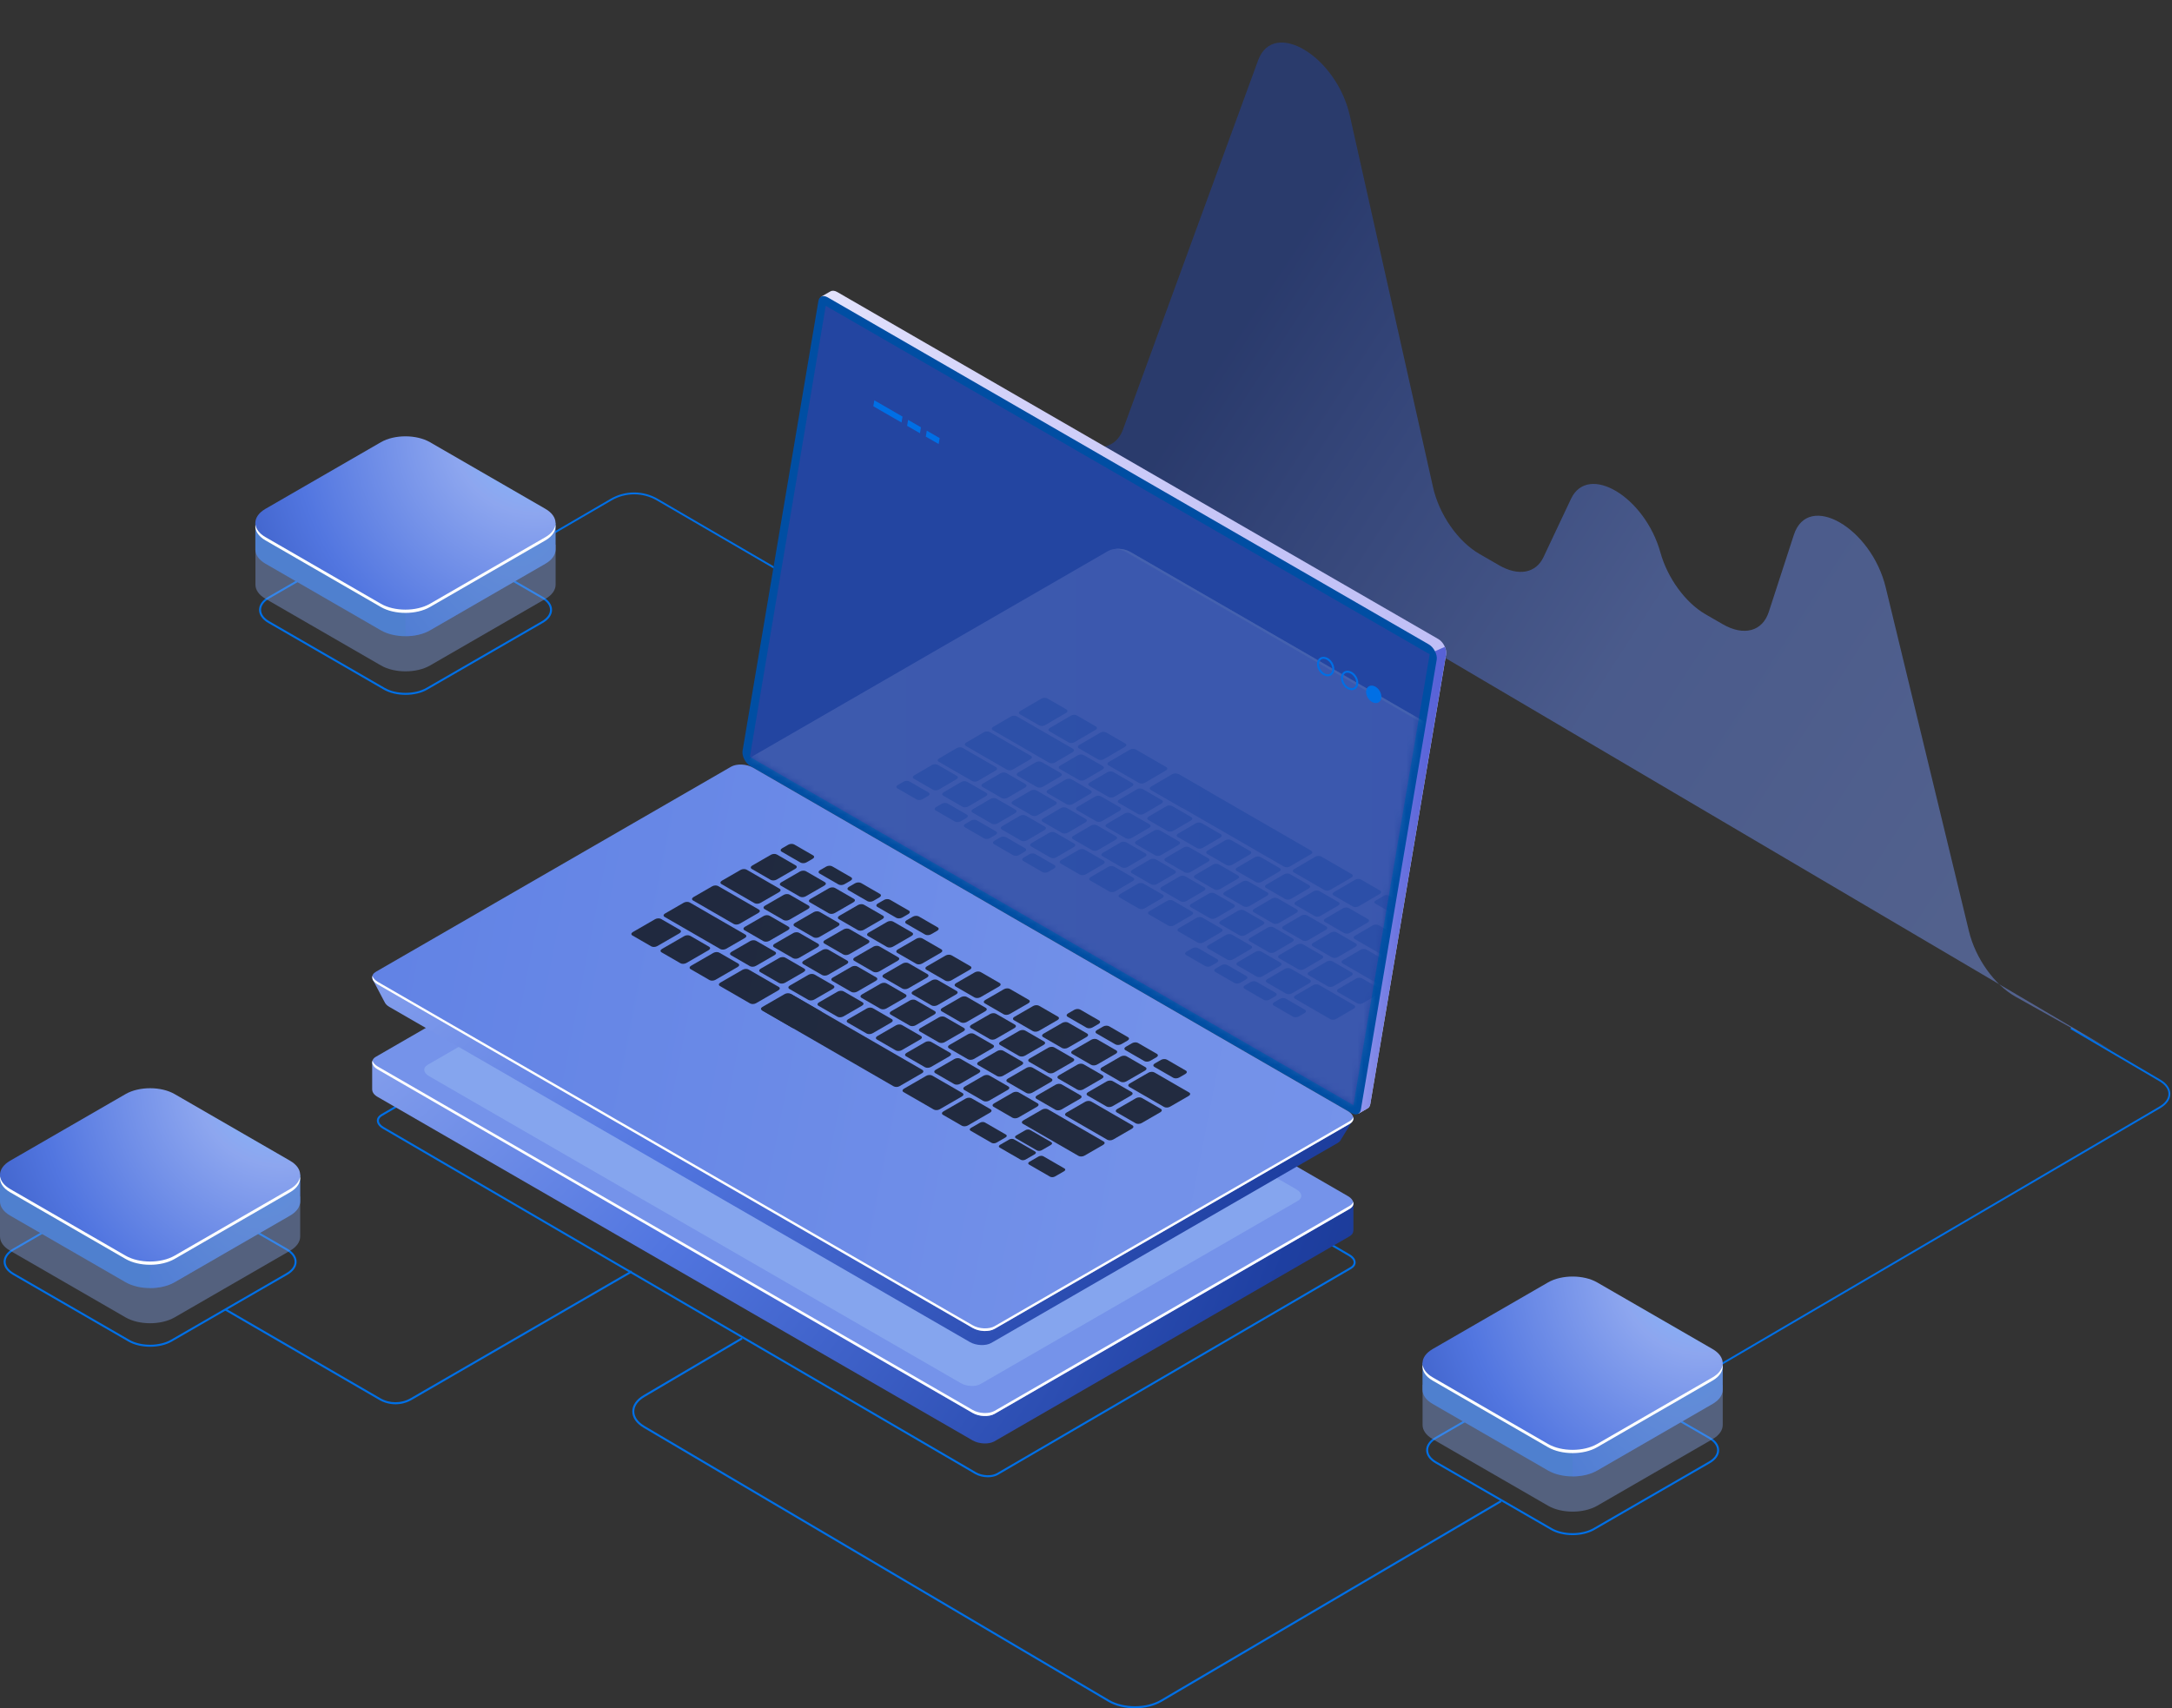 <svg width="356" height="280" viewBox="0 0 356 280" fill="none" xmlns="http://www.w3.org/2000/svg">
<rect x="0" y="0" width="356" height="280" fill="#333333" stroke="none"/>
<path d="M271.185 230.18L271.031 229.912L353.939 181.365C354.895 180.806 355.421 180.071 355.421 179.297C355.421 178.524 354.895 177.79 353.939 177.23L339.349 168.67L339.503 168.402L354.093 176.962C355.146 177.58 355.726 178.41 355.726 179.298C355.726 180.188 355.147 181.018 354.093 181.635L271.185 230.18Z" fill="#006FE5"/>
<path d="M161.924 242.136C161.188 242.136 160.413 241.955 159.809 241.604L62.735 185.009C62.124 184.653 61.773 184.168 61.773 183.68C61.773 183.265 62.024 182.892 62.477 182.627L120.405 148.854C121.371 148.291 123.053 148.36 124.16 149.004L221.235 205.598C221.847 205.955 222.196 206.44 222.196 206.927C222.196 207.343 221.946 207.716 221.493 207.981L163.564 241.754C163.125 242.01 162.538 242.136 161.924 242.136ZM62.9 184.72L159.975 241.314C160.99 241.907 162.527 241.974 163.4 241.464L221.329 207.692C221.676 207.49 221.867 207.219 221.867 206.927C221.867 206.562 221.576 206.183 221.071 205.888L123.995 149.292C122.981 148.701 121.444 148.634 120.571 149.142L62.642 182.916C62.294 183.118 62.104 183.389 62.104 183.68C62.103 184.046 62.393 184.426 62.9 184.72Z" fill="#006FE5"/>
<path d="M221.826 197.229L216.456 196.456L123.424 142.744C122.356 142.128 120.742 142.061 119.818 142.595L64.41 174.584L61 174.093V178.62L61.011 178.622C61.016 179.027 61.305 179.453 61.883 179.786L159.403 236.089C160.47 236.705 162.085 236.772 163.009 236.238L221.202 202.64C221.628 202.394 221.822 202.064 221.816 201.719L221.827 201.721V197.229H221.826Z" fill="url(#paint0_radial_3977_24666)"/>
<path d="M61.883 175.287L159.402 231.59C160.47 232.206 162.084 232.273 163.008 231.739L221.201 198.141C222.125 197.607 222.01 196.675 220.942 196.059L123.423 139.756C122.356 139.14 120.741 139.073 119.817 139.606L61.624 173.205C60.7 173.738 60.816 174.67 61.883 175.287Z" fill="url(#paint1_linear_3977_24666)"/>
<path opacity="0.3" d="M70.328 176.393L157.493 226.717C158.446 227.268 159.89 227.328 160.716 226.851L212.731 196.821C213.557 196.344 213.453 195.511 212.499 194.96L125.335 144.635C124.381 144.084 122.938 144.025 122.111 144.501L70.097 174.532C69.27 175.009 69.375 175.842 70.328 176.393Z" fill="#ABD0F7"/>
<path d="M221.217 197.655L163.024 231.253C162.1 231.787 160.485 231.72 159.417 231.104L61.898 174.801C61.429 174.53 61.156 174.199 61.062 173.867C60.914 174.343 61.195 174.884 61.898 175.29L159.417 231.592C160.485 232.209 162.1 232.275 163.024 231.742L221.217 198.144C221.735 197.844 221.915 197.419 221.794 196.995C221.718 197.243 221.532 197.473 221.217 197.655Z" fill="white"/>
<path d="M157.946 147.478L157.792 147.21L188.704 129.214L107.655 82.028C105.367 80.697 102.525 80.695 100.235 82.028L73.888 97.367L73.734 97.099L100.081 81.76C102.466 80.371 105.427 80.372 107.809 81.76L189.318 129.214L189.089 129.348L157.946 147.478Z" fill="#006FE5"/>
<path opacity="0.5" d="M165.406 65.74L176.602 72.203C179.965 74.145 182.96 73.418 184.068 70.391L206.205 9.9C208.733 2.992 219.066 9.237 221.251 18.995L234.882 79.874C235.878 84.323 238.962 88.76 242.462 90.781L245.717 92.661C248.88 94.488 251.739 93.961 252.985 91.322L257.495 81.766C260.291 75.842 269.607 81.43 272.146 90.554C273.318 94.762 276.255 98.79 279.53 100.681L282.374 102.322C285.822 104.313 288.873 103.494 289.913 100.298L294.021 87.668C296.34 80.54 306.703 86.475 309.08 96.294L322.721 152.652C323.794 157.08 326.892 161.428 330.361 163.37L346.112 172.188L165.406 65.74Z" fill="url(#paint2_linear_3977_24666)"/>
<path d="M123.255 122.184L135.582 49.047L134.591 48.63L136.081 47.775L136.078 47.784C136.367 47.592 136.775 47.603 137.226 47.863L235.747 104.745C236.556 105.212 237.168 106.41 237.026 107.247L224.6 180.965C224.535 181.35 224.345 181.604 224.081 181.715L224.083 181.716L222.625 182.558L222.374 181.198L222.458 181.223L124.534 124.686C123.725 124.22 123.113 123.021 123.255 122.184Z" fill="url(#paint3_linear_3977_24666)"/>
<path d="M235.188 106.748L236.807 106.031C236.989 106.446 237.078 106.883 237.015 107.251L224.59 180.969C224.525 181.353 224.334 181.608 224.07 181.719L224.072 181.72L222.615 182.561L222.364 181.201L222.447 181.226L217.492 178.365L235.188 106.748Z" fill="url(#paint4_linear_3977_24666)"/>
<path d="M122.988 125.572L221.509 182.454C222.27 182.893 222.921 182.639 223.055 181.852L235.481 108.134C235.623 107.296 235.01 106.099 234.202 105.632L135.679 48.749C134.919 48.31 134.268 48.564 134.134 49.351L121.708 123.069C121.566 123.907 122.179 125.104 122.988 125.572Z" fill="#004EA3"/>
<g opacity="0.51">
<path d="M135.342 50.121L234.327 107.244L221.827 181.15L122.906 124.064L135.342 50.121Z" fill="#453C9E"/>
</g>
<path d="M61.047 160.471L66.424 163.279L120.337 132.152C121.239 131.632 122.815 131.697 123.856 132.298L216.841 185.982C217.731 185.485 221.788 183.534 221.788 183.534L219.821 186.732L219.813 186.726C219.732 186.953 219.557 187.167 219.263 187.336L162.482 220.118C161.58 220.638 160.005 220.573 158.963 219.973L63.809 165.036C63.382 164.789 63.12 164.49 63.012 164.187L63.004 164.192L61.047 160.471Z" fill="url(#paint5_radial_3977_24666)"/>
<path d="M61.883 161.357L159.402 217.66C160.47 218.276 162.084 218.343 163.008 217.809L221.201 184.211C222.125 183.678 222.01 182.746 220.942 182.129L123.423 125.826C122.356 125.21 120.741 125.143 119.817 125.677L61.624 159.275C60.7 159.809 60.816 160.741 61.883 161.357Z" fill="url(#paint6_linear_3977_24666)"/>
<path d="M61.9 160.921L159.419 217.224C160.487 217.84 162.101 217.907 163.025 217.373L221.218 183.775C221.544 183.588 221.733 183.349 221.805 183.093C221.908 183.507 221.725 183.92 221.218 184.211L163.025 217.81C162.101 218.343 160.487 218.276 159.419 217.66L61.9 161.357C61.208 160.959 60.923 160.428 61.054 159.957C61.141 160.299 61.417 160.642 61.9 160.921Z" fill="white"/>
<g opacity="0.15">
<mask id="mask0_3977_24666" style="mask-type:luminance" maskUnits="userSpaceOnUse" x="122" y="50" width="113" height="132">
<path d="M234.343 107.244L135.358 50.121L122.922 124.064L221.842 181.15L234.343 107.244Z" fill="white"/>
</mask>
<g mask="url(#mask0_3977_24666)">
<path d="M122.867 125.1L128.244 127.907L182.157 96.781C183.059 96.261 184.635 96.326 185.677 96.927L278.661 150.611C279.551 150.114 283.609 148.163 283.609 148.163L281.641 151.361L281.633 151.355C281.552 151.582 281.377 151.796 281.084 151.965L224.302 184.747C223.4 185.268 221.825 185.202 220.783 184.602L125.63 129.665C125.202 129.418 124.94 129.118 124.831 128.816L124.823 128.821L122.867 125.1Z" fill="url(#paint7_linear_3977_24666)"/>
<path d="M123.704 125.986L221.222 182.289C222.29 182.905 223.905 182.972 224.829 182.438L283.022 148.84C283.946 148.306 283.83 147.374 282.763 146.758L185.244 90.455C184.176 89.839 182.561 89.772 181.637 90.306L123.443 123.904C122.52 124.438 122.636 125.37 123.704 125.986Z" fill="url(#paint8_linear_3977_24666)"/>
<path d="M282.764 146.766L185.245 90.463C184.559 90.067 183.646 89.901 182.836 89.974C183.435 90.021 184.038 90.181 184.527 90.463L282.046 146.766C283.114 147.382 283.229 148.315 282.305 148.849L224.111 182.447C223.782 182.637 223.363 182.747 222.915 182.787C223.624 182.843 224.328 182.736 224.83 182.447L283.023 148.849C283.948 148.315 283.832 147.382 282.764 146.766Z" fill="white"/>
<g opacity="0.5">
<path d="M174.782 116.285L171.656 114.48C171.405 114.336 170.98 114.347 170.707 114.506L167.233 116.536C166.96 116.696 166.942 116.942 167.192 117.087L170.318 118.892C170.569 119.037 170.994 119.025 171.267 118.866L174.742 116.836C175.015 116.676 175.032 116.43 174.782 116.285Z" fill="#004EA3"/>
<path d="M179.618 119.074L176.492 117.269C176.241 117.125 175.816 117.136 175.543 117.296L172.068 119.326C171.796 119.485 171.778 119.732 172.028 119.877L175.154 121.682C175.405 121.826 175.83 121.815 176.103 121.655L179.577 119.625C179.85 119.465 179.868 119.219 179.618 119.074Z" fill="#004EA3"/>
<path d="M184.43 121.864L181.304 120.059C181.053 119.913 180.629 119.926 180.355 120.084L176.881 122.114C176.608 122.274 176.59 122.521 176.842 122.665L179.968 124.47C180.218 124.615 180.643 124.603 180.917 124.444L184.391 122.415C184.663 122.256 184.682 122.009 184.43 121.864Z" fill="#004EA3"/>
<path d="M180.755 125.571L177.629 123.766C177.379 123.62 176.954 123.633 176.68 123.791L173.764 125.495C173.491 125.655 173.473 125.901 173.724 126.046L176.85 127.851C177.1 127.996 177.525 127.984 177.799 127.825L180.715 126.122C180.989 125.963 181.007 125.716 180.755 125.571Z" fill="#004EA3"/>
<path d="M185.591 128.348L182.465 126.543C182.214 126.398 181.79 126.41 181.516 126.569L178.6 128.272C178.327 128.432 178.309 128.679 178.56 128.823L181.686 130.628C181.937 130.774 182.362 130.761 182.635 130.603L185.552 128.899C185.824 128.739 185.842 128.492 185.591 128.348Z" fill="#004EA3"/>
<path d="M190.427 131.145L187.301 129.34C187.05 129.194 186.626 129.207 186.352 129.366L183.436 131.069C183.163 131.229 183.145 131.476 183.396 131.62L186.522 133.425C186.773 133.571 187.198 133.558 187.471 133.4L190.388 131.696C190.66 131.536 190.679 131.289 190.427 131.145Z" fill="#004EA3"/>
<path d="M195.247 133.926L192.121 132.121C191.871 131.976 191.446 131.988 191.173 132.147L188.256 133.851C187.983 134.011 187.965 134.258 188.216 134.402L191.342 136.207C191.592 136.352 192.017 136.34 192.291 136.181L195.207 134.478C195.481 134.318 195.498 134.071 195.247 133.926Z" fill="#004EA3"/>
<path d="M200.075 136.723L196.949 134.918C196.699 134.773 196.274 134.785 196.001 134.943L193.084 136.647C192.811 136.807 192.793 137.053 193.045 137.198L196.171 139.003C196.421 139.148 196.846 139.136 197.12 138.976L200.036 137.273C200.308 137.114 200.326 136.867 200.075 136.723Z" fill="#004EA3"/>
<path d="M204.904 139.5L201.778 137.695C201.527 137.55 201.102 137.562 200.829 137.722L197.912 139.425C197.64 139.585 197.621 139.832 197.872 139.976L200.998 141.781C201.249 141.927 201.673 141.914 201.947 141.755L204.864 140.052C205.137 139.891 205.155 139.644 204.904 139.5Z" fill="#004EA3"/>
<path d="M209.74 142.289L206.614 140.484C206.363 140.339 205.938 140.351 205.665 140.51L202.748 142.214C202.476 142.374 202.457 142.62 202.708 142.765L205.834 144.57C206.085 144.714 206.509 144.703 206.783 144.543L209.699 142.839C209.973 142.682 209.99 142.435 209.74 142.289Z" fill="#004EA3"/>
<path d="M214.552 145.079L211.426 143.273C211.175 143.128 210.751 143.141 210.477 143.299L207.561 145.003C207.288 145.163 207.27 145.409 207.521 145.554L210.647 147.359C210.898 147.504 211.323 147.492 211.596 147.333L214.513 145.629C214.784 145.47 214.803 145.223 214.552 145.079Z" fill="#004EA3"/>
<path d="M219.38 147.868L216.254 146.063C216.003 145.917 215.579 145.93 215.305 146.088L212.389 147.792C212.116 147.952 212.098 148.199 212.349 148.343L215.475 150.148C215.726 150.293 216.151 150.281 216.424 150.122L219.341 148.419C219.614 148.259 219.631 148.012 219.38 147.868Z" fill="#004EA3"/>
<path d="M224.208 150.653L221.082 148.848C220.832 148.702 220.407 148.715 220.133 148.874L217.217 150.577C216.944 150.737 216.926 150.984 217.178 151.128L220.304 152.933C220.554 153.078 220.979 153.066 221.252 152.907L224.169 151.204C224.442 151.045 224.459 150.798 224.208 150.653Z" fill="#004EA3"/>
<path d="M178.755 129.551L175.629 127.746C175.378 127.601 174.954 127.613 174.68 127.772L171.764 129.476C171.491 129.635 171.473 129.882 171.724 130.027L174.85 131.832C175.101 131.976 175.526 131.965 175.799 131.806L178.716 130.102C178.988 129.942 179.006 129.696 178.755 129.551Z" fill="#004EA3"/>
<path d="M173.857 126.715L170.731 124.91C170.48 124.765 170.055 124.777 169.782 124.936L166.865 126.64C166.593 126.799 166.575 127.046 166.825 127.191L169.951 128.996C170.202 129.141 170.627 129.129 170.9 128.97L173.817 127.266C174.09 127.107 174.107 126.861 173.857 126.715Z" fill="#004EA3"/>
<path d="M168.947 123.879L162.215 119.992C161.964 119.847 161.54 119.859 161.266 120.018L158.35 121.722C158.077 121.881 158.059 122.128 158.31 122.273L165.043 126.159C165.293 126.305 165.718 126.292 165.992 126.133L168.908 124.43C169.181 124.271 169.199 124.024 168.947 123.879Z" fill="#004EA3"/>
<path d="M163.241 125.741L157.778 122.586C157.527 122.441 157.102 122.453 156.829 122.612L153.912 124.315C153.639 124.475 153.621 124.722 153.873 124.866L159.337 128.021C159.587 128.167 160.012 128.154 160.286 127.995L163.202 126.292C163.475 126.132 163.493 125.886 163.241 125.741Z" fill="#004EA3"/>
<path d="M183.576 132.336L180.45 130.531C180.199 130.386 179.774 130.398 179.501 130.557L176.584 132.261C176.311 132.42 176.293 132.667 176.544 132.812L179.67 134.617C179.921 134.762 180.345 134.75 180.619 134.591L183.535 132.887C183.809 132.728 183.827 132.482 183.576 132.336Z" fill="#004EA3"/>
<path d="M188.411 135.118L185.285 133.313C185.035 133.167 184.61 133.18 184.337 133.338L181.42 135.042C181.147 135.202 181.129 135.449 181.38 135.593L184.506 137.398C184.756 137.543 185.181 137.531 185.455 137.372L188.371 135.669C188.645 135.509 188.662 135.262 188.411 135.118Z" fill="#004EA3"/>
<path d="M193.239 137.914L190.113 136.109C189.863 135.965 189.438 135.976 189.165 136.135L186.248 137.838C185.975 137.998 185.957 138.245 186.209 138.389L189.335 140.194C189.585 140.34 190.01 140.327 190.284 140.169L193.2 138.465C193.472 138.305 193.49 138.058 193.239 137.914Z" fill="#004EA3"/>
<path d="M198.06 140.691L194.934 138.886C194.683 138.742 194.259 138.753 193.985 138.912L191.068 140.616C190.796 140.776 190.778 141.021 191.028 141.167L194.154 142.972C194.405 143.116 194.83 143.105 195.103 142.945L198.02 141.241C198.293 141.084 198.312 140.837 198.06 140.691Z" fill="#004EA3"/>
<path d="M202.904 143.488L199.778 141.683C199.527 141.539 199.102 141.55 198.829 141.709L195.912 143.413C195.64 143.572 195.621 143.819 195.872 143.964L198.998 145.769C199.249 145.914 199.673 145.902 199.947 145.743L202.864 144.039C203.137 143.88 203.154 143.633 202.904 143.488Z" fill="#004EA3"/>
<path d="M207.716 146.269L204.59 144.464C204.339 144.32 203.915 144.331 203.641 144.491L200.725 146.195C200.452 146.355 200.434 146.601 200.685 146.746L203.811 148.551C204.062 148.695 204.487 148.684 204.76 148.524L207.677 146.82C207.949 146.661 207.968 146.414 207.716 146.269Z" fill="#004EA3"/>
<path d="M212.544 149.059L209.418 147.254C209.168 147.109 208.743 147.121 208.469 147.28L205.553 148.983C205.28 149.143 205.262 149.39 205.513 149.534L208.639 151.339C208.889 151.484 209.314 151.472 209.588 151.314L212.504 149.61C212.778 149.451 212.796 149.204 212.544 149.059Z" fill="#004EA3"/>
<path d="M217.372 151.848L214.246 150.043C213.996 149.898 213.571 149.91 213.298 150.069L210.381 151.773C210.108 151.933 210.09 152.179 210.341 152.324L213.467 154.129C213.717 154.274 214.142 154.262 214.416 154.103L217.332 152.399C217.606 152.239 217.623 151.992 217.372 151.848Z" fill="#004EA3"/>
<path d="M222.208 154.633L219.082 152.828C218.832 152.683 218.407 152.695 218.133 152.854L215.217 154.558C214.944 154.717 214.926 154.964 215.178 155.109L218.304 156.914C218.554 157.058 218.979 157.047 219.252 156.888L222.169 155.184C222.442 155.024 222.46 154.778 222.208 154.633Z" fill="#004EA3"/>
<path d="M230.793 159.582L223.973 155.644C223.722 155.5 223.298 155.511 223.024 155.671L220.107 157.374C219.835 157.534 219.817 157.78 220.068 157.925L226.888 161.864C227.139 162.008 227.564 161.997 227.837 161.837L230.754 160.133C231.026 159.974 231.045 159.728 230.793 159.582Z" fill="#004EA3"/>
<path d="M221.94 164.761L216.184 161.437C215.933 161.293 215.508 161.304 215.235 161.464L212.318 163.167C212.046 163.327 212.028 163.574 212.279 163.718L218.036 167.042C218.286 167.188 218.711 167.175 218.985 167.017L221.901 165.313C222.174 165.153 222.191 164.907 221.94 164.761Z" fill="#004EA3"/>
<path d="M182.919 137.082L179.793 135.277C179.543 135.132 179.118 135.144 178.844 135.303L175.928 137.007C175.655 137.167 175.637 137.413 175.888 137.558L179.014 139.363C179.264 139.507 179.689 139.496 179.963 139.336L182.879 137.632C183.153 137.474 183.17 137.227 182.919 137.082Z" fill="#004EA3"/>
<path d="M177.958 134.235L174.832 132.43C174.582 132.284 174.157 132.297 173.883 132.456L170.967 134.159C170.694 134.319 170.676 134.566 170.927 134.71L174.053 136.515C174.303 136.661 174.728 136.648 175.002 136.489L177.918 134.786C178.191 134.626 178.209 134.379 177.958 134.235Z" fill="#004EA3"/>
<path d="M173.013 131.371L169.887 129.566C169.636 129.422 169.212 129.433 168.938 129.593L166.021 131.296C165.749 131.456 165.731 131.703 165.982 131.847L169.108 133.652C169.359 133.798 169.784 133.785 170.057 133.627L172.974 131.923C173.245 131.762 173.264 131.515 173.013 131.371Z" fill="#004EA3"/>
<path d="M168.075 128.519L164.949 126.714C164.699 126.57 164.274 126.581 164.001 126.741L161.084 128.445C160.811 128.605 160.793 128.851 161.045 128.996L164.171 130.801C164.421 130.946 164.846 130.934 165.12 130.775L168.036 129.071C168.309 128.912 168.327 128.665 168.075 128.519Z" fill="#004EA3"/>
<path d="M187.732 139.871L184.606 138.066C184.355 137.922 183.93 137.933 183.657 138.092L180.74 139.796C180.468 139.955 180.45 140.201 180.7 140.346L183.826 142.152C184.077 142.296 184.502 142.284 184.775 142.126L187.692 140.422C187.965 140.262 187.983 140.016 187.732 139.871Z" fill="#004EA3"/>
<path d="M192.56 142.66L189.434 140.855C189.183 140.711 188.758 140.722 188.485 140.882L185.568 142.585C185.296 142.745 185.278 142.992 185.529 143.136L188.655 144.941C188.906 145.087 189.33 145.074 189.604 144.916L192.521 143.212C192.793 143.052 192.81 142.805 192.56 142.66Z" fill="#004EA3"/>
<path d="M197.396 145.446L194.27 143.641C194.019 143.495 193.595 143.508 193.321 143.666L190.404 145.37C190.132 145.53 190.114 145.777 190.364 145.921L193.49 147.726C193.741 147.871 194.166 147.859 194.439 147.699L197.356 145.996C197.629 145.837 197.647 145.59 197.396 145.446Z" fill="#004EA3"/>
<path d="M202.224 148.235L199.098 146.43C198.847 146.284 198.423 146.297 198.149 146.456L195.233 148.159C194.96 148.319 194.942 148.566 195.192 148.71L198.318 150.515C198.569 150.661 198.994 150.648 199.267 150.489L202.184 148.786C202.457 148.626 202.476 148.379 202.224 148.235Z" fill="#004EA3"/>
<path d="M207.052 151.023L203.926 149.218C203.675 149.074 203.251 149.085 202.977 149.244L200.061 150.948C199.788 151.108 199.77 151.354 200.021 151.499L203.147 153.304C203.398 153.449 203.823 153.437 204.096 153.278L207.013 151.574C207.285 151.416 207.303 151.169 207.052 151.023Z" fill="#004EA3"/>
<path d="M211.872 153.813L208.746 152.008C208.496 151.862 208.071 151.875 207.798 152.034L204.881 153.737C204.608 153.897 204.59 154.144 204.841 154.288L207.967 156.093C208.217 156.239 208.642 156.226 208.916 156.067L211.832 154.364C212.105 154.204 212.123 153.957 211.872 153.813Z" fill="#004EA3"/>
<path d="M216.701 156.602L213.575 154.797C213.324 154.652 212.899 154.664 212.626 154.823L209.709 156.526C209.436 156.686 209.418 156.933 209.669 157.077L212.795 158.882C213.046 159.028 213.47 159.015 213.744 158.857L216.66 157.153C216.934 156.993 216.952 156.746 216.701 156.602Z" fill="#004EA3"/>
<path d="M221.536 159.387L218.41 157.582C218.16 157.437 217.735 157.449 217.461 157.608L214.545 159.312C214.272 159.472 214.254 159.719 214.506 159.863L217.632 161.668C217.882 161.813 218.307 161.801 218.581 161.642L221.497 159.939C221.77 159.779 221.787 159.532 221.536 159.387Z" fill="#004EA3"/>
<path d="M226.357 162.168L223.231 160.363C222.98 160.218 222.555 160.23 222.282 160.389L219.365 162.093C219.093 162.253 219.075 162.499 219.325 162.644L222.451 164.449C222.702 164.593 223.127 164.582 223.4 164.422L226.317 162.718C226.589 162.56 226.607 162.313 226.357 162.168Z" fill="#004EA3"/>
<path d="M171.247 135.496L168.121 133.691C167.871 133.546 167.446 133.558 167.172 133.717L164.256 135.421C163.983 135.581 163.965 135.827 164.217 135.972L167.343 137.777C167.593 137.922 168.018 137.91 168.292 137.751L171.208 136.047C171.481 135.888 171.499 135.641 171.247 135.496Z" fill="#004EA3"/>
<path d="M166.443 132.715L163.317 130.91C163.066 130.765 162.641 130.777 162.368 130.936L159.451 132.64C159.179 132.799 159.16 133.046 159.411 133.191L162.537 134.996C162.788 135.141 163.212 135.129 163.486 134.97L166.403 133.266C166.676 133.106 166.693 132.86 166.443 132.715Z" fill="#004EA3"/>
<path d="M161.638 129.945L158.512 128.14C158.261 127.996 157.837 128.007 157.563 128.166L154.647 129.87C154.374 130.029 154.356 130.275 154.606 130.421L157.732 132.226C157.983 132.37 158.408 132.359 158.681 132.199L161.598 130.495C161.871 130.338 161.89 130.091 161.638 129.945Z" fill="#004EA3"/>
<path d="M156.826 127.168L153.7 125.363C153.449 125.218 153.024 125.23 152.751 125.389L149.834 127.093C149.561 127.253 149.543 127.499 149.794 127.644L152.92 129.449C153.171 129.593 153.595 129.582 153.869 129.422L156.785 127.718C157.059 127.561 157.076 127.314 156.826 127.168Z" fill="#004EA3"/>
<path d="M152.186 129.895L149.06 128.09C148.809 127.944 148.384 127.957 148.111 128.116L147.146 128.679C146.874 128.839 146.856 129.085 147.107 129.23L150.233 131.035C150.484 131.18 150.909 131.168 151.182 131.009L152.146 130.446C152.418 130.286 152.436 130.039 152.186 129.895Z" fill="#004EA3"/>
<path d="M158.451 133.512L155.325 131.707C155.075 131.562 154.65 131.574 154.376 131.733L153.412 132.296C153.139 132.456 153.121 132.703 153.373 132.847L156.499 134.652C156.75 134.798 157.174 134.785 157.448 134.626L158.412 134.063C158.684 133.904 158.702 133.657 158.451 133.512Z" fill="#004EA3"/>
<path d="M163.24 136.27L160.114 134.465C159.864 134.319 159.439 134.332 159.165 134.491L158.201 135.054C157.929 135.214 157.91 135.461 158.162 135.605L161.288 137.41C161.539 137.556 161.963 137.543 162.237 137.384L163.201 136.821C163.474 136.662 163.492 136.415 163.24 136.27Z" fill="#004EA3"/>
<path d="M168.014 139.036L164.888 137.231C164.637 137.085 164.212 137.098 163.939 137.256L162.975 137.82C162.702 137.979 162.684 138.226 162.935 138.371L166.061 140.176C166.312 140.321 166.737 140.309 167.01 140.15L167.975 139.587C168.247 139.427 168.264 139.18 168.014 139.036Z" fill="#004EA3"/>
<path d="M172.811 141.793L169.685 139.988C169.434 139.843 169.009 139.855 168.736 140.014L167.771 140.578C167.499 140.737 167.481 140.984 167.732 141.129L170.858 142.934C171.109 143.079 171.534 143.067 171.807 142.908L172.771 142.344C173.043 142.185 173.061 141.938 172.811 141.793Z" fill="#004EA3"/>
<path d="M199.498 157.211L196.372 155.406C196.121 155.261 195.697 155.273 195.423 155.433L194.459 155.996C194.186 156.156 194.168 156.403 194.42 156.547L197.546 158.352C197.796 158.497 198.221 158.485 198.495 158.326L199.459 157.763C199.731 157.602 199.75 157.355 199.498 157.211Z" fill="#004EA3"/>
<path d="M204.279 159.976L201.153 158.171C200.903 158.027 200.478 158.038 200.205 158.198L199.24 158.762C198.968 158.921 198.95 159.168 199.2 159.313L202.326 161.118C202.577 161.263 203.002 161.251 203.275 161.092L204.239 160.528C204.512 160.368 204.53 160.121 204.279 159.976Z" fill="#004EA3"/>
<path d="M209.076 162.734L205.95 160.929C205.7 160.785 205.275 160.796 205.001 160.956L204.037 161.519C203.765 161.679 203.746 161.926 203.997 162.07L207.123 163.875C207.374 164.021 207.798 164.008 208.072 163.85L209.036 163.286C209.31 163.125 209.328 162.88 209.076 162.734Z" fill="#004EA3"/>
<path d="M213.873 165.496L210.747 163.691C210.497 163.547 210.072 163.558 209.798 163.718L208.834 164.281C208.561 164.441 208.543 164.688 208.794 164.832L211.92 166.637C212.171 166.783 212.595 166.77 212.869 166.611L213.833 166.048C214.107 165.888 214.124 165.641 213.873 165.496Z" fill="#004EA3"/>
<path d="M176.06 138.274L172.934 136.469C172.683 136.323 172.259 136.336 171.985 136.495L169.068 138.198C168.796 138.358 168.778 138.605 169.028 138.749L172.154 140.554C172.405 140.7 172.83 140.687 173.103 140.528L176.02 138.825C176.293 138.665 176.311 138.418 176.06 138.274Z" fill="#004EA3"/>
<path d="M180.896 141.07L177.77 139.265C177.519 139.121 177.095 139.132 176.821 139.291L173.904 140.995C173.632 141.154 173.614 141.401 173.864 141.546L176.99 143.351C177.241 143.496 177.666 143.484 177.939 143.325L180.856 141.621C181.128 141.462 181.146 141.216 180.896 141.07Z" fill="#004EA3"/>
<path d="M185.732 143.852L182.606 142.047C182.355 141.902 181.93 141.914 181.657 142.073L178.74 143.776C178.468 143.936 178.449 144.182 178.701 144.327L181.827 146.132C182.078 146.277 182.502 146.265 182.776 146.106L185.692 144.402C185.965 144.243 185.982 143.996 185.732 143.852Z" fill="#004EA3"/>
<path d="M190.552 146.637L187.426 144.832C187.175 144.687 186.751 144.699 186.477 144.858L183.561 146.562C183.288 146.722 183.27 146.969 183.52 147.113L186.647 148.918C186.897 149.063 187.322 149.051 187.595 148.892L190.512 147.189C190.786 147.029 190.803 146.782 190.552 146.637Z" fill="#004EA3"/>
<path d="M195.38 149.426L192.254 147.621C192.004 147.476 191.579 147.488 191.305 147.647L188.389 149.351C188.116 149.51 188.098 149.757 188.349 149.902L191.475 151.707C191.725 151.851 192.15 151.84 192.424 151.68L195.34 149.976C195.614 149.818 195.632 149.572 195.38 149.426Z" fill="#004EA3"/>
<path d="M200.208 152.215L197.082 150.41C196.832 150.265 196.407 150.277 196.133 150.436L193.217 152.14C192.944 152.299 192.926 152.546 193.178 152.691L196.304 154.496C196.554 154.641 196.979 154.629 197.252 154.47L200.169 152.766C200.442 152.606 200.459 152.36 200.208 152.215Z" fill="#004EA3"/>
<path d="M205.044 155.004L201.918 153.199C201.668 153.054 201.243 153.066 200.969 153.225L198.053 154.928C197.78 155.088 197.762 155.334 198.013 155.479L201.139 157.284C201.389 157.43 201.814 157.417 202.088 157.258L205.004 155.555C205.277 155.395 205.295 155.148 205.044 155.004Z" fill="#004EA3"/>
<path d="M209.864 157.782L206.738 155.977C206.488 155.831 206.063 155.844 205.79 156.002L202.873 157.706C202.6 157.866 202.582 158.113 202.834 158.257L205.96 160.062C206.21 160.207 206.635 160.195 206.909 160.036L209.825 158.333C210.098 158.174 210.116 157.927 209.864 157.782Z" fill="#004EA3"/>
<path d="M214.685 160.579L211.559 158.773C211.308 158.628 210.883 158.641 210.61 158.799L207.693 160.503C207.421 160.663 207.403 160.909 207.654 161.054L210.78 162.859C211.031 163.004 211.455 162.992 211.729 162.833L214.646 161.129C214.918 160.97 214.935 160.723 214.685 160.579Z" fill="#004EA3"/>
<path d="M175.851 122.73L166.645 117.414C166.394 117.269 165.97 117.281 165.696 117.44L162.779 119.144C162.507 119.303 162.489 119.55 162.739 119.695L171.945 125.01C172.196 125.156 172.62 125.143 172.894 124.984L175.811 123.281C176.084 123.121 176.102 122.875 175.851 122.73Z" fill="#004EA3"/>
<path d="M235.163 156.96L225.957 151.645C225.707 151.499 225.282 151.512 225.008 151.67L222.092 153.374C221.819 153.534 221.801 153.78 222.052 153.925L231.258 159.241C231.508 159.386 231.933 159.374 232.207 159.215L235.123 157.511C235.397 157.352 235.415 157.106 235.163 156.96Z" fill="#004EA3"/>
<path d="M226.196 145.973L223.07 144.168C222.819 144.023 222.394 144.035 222.121 144.193L218.646 146.223C218.374 146.383 218.356 146.629 218.607 146.774L221.733 148.579C221.984 148.724 222.409 148.712 222.682 148.553L226.156 146.524C226.429 146.364 226.446 146.117 226.196 145.973Z" fill="#004EA3"/>
<path d="M191.147 125.73L186.148 122.844C185.897 122.698 185.472 122.711 185.199 122.87L181.725 124.899C181.452 125.059 181.434 125.306 181.685 125.45L186.683 128.336C186.934 128.481 187.359 128.469 187.632 128.31L191.107 126.28C191.38 126.121 191.398 125.874 191.147 125.73Z" fill="#004EA3"/>
<path d="M221.545 143.28L216.546 140.394C216.296 140.25 215.871 140.261 215.597 140.421L212.123 142.451C211.85 142.61 211.832 142.857 212.084 143.002L217.083 145.888C217.333 146.033 217.758 146.021 218.032 145.862L221.506 143.832C221.778 143.671 221.796 143.424 221.545 143.28Z" fill="#004EA3"/>
<path d="M198.092 129.753L193.093 126.867C192.843 126.722 192.418 126.734 192.144 126.893L188.67 128.923C188.397 129.083 188.379 129.329 188.63 129.474L193.629 132.36C193.879 132.505 194.304 132.493 194.578 132.334L198.052 130.304C198.325 130.145 198.343 129.899 198.092 129.753Z" fill="#004EA3"/>
<path d="M188.688 129.483L210.423 142.032C210.693 142.188 211.118 142.193 211.371 142.045L214.914 139.975C215.168 139.827 215.155 139.58 214.886 139.424L193.151 126.875L188.688 129.483Z" fill="#004EA3"/>
<path d="M230.216 150.882L233.697 152.893C233.903 153.011 234.251 153.002 234.475 152.872L235.897 152.041C236.12 151.91 236.135 151.708 235.929 151.59L232.447 149.579C232.242 149.46 231.893 149.47 231.67 149.601L230.248 150.431C230.024 150.561 230.01 150.763 230.216 150.882Z" fill="#004EA3"/>
<path d="M225.395 148.094L228.877 150.105C229.083 150.223 229.431 150.214 229.655 150.083L231.076 149.252C231.3 149.121 231.314 148.919 231.109 148.801L227.627 146.79C227.421 146.672 227.073 146.681 226.849 146.811L225.428 147.641C225.204 147.773 225.19 147.975 225.395 148.094Z" fill="#004EA3"/>
<path d="M227.708 152.352L231.19 154.362C231.395 154.481 231.743 154.471 231.967 154.34L233.389 153.51C233.613 153.379 233.627 153.177 233.421 153.059L229.939 151.048C229.734 150.929 229.386 150.939 229.162 151.07L227.74 151.9C227.516 152.03 227.502 152.233 227.708 152.352Z" fill="#004EA3"/>
</g>
</g>
</g>
<g opacity="0.8">
<path d="M106.748 155.121L103.652 153.334C103.403 153.191 103.435 152.94 103.722 152.774L107.376 150.664C107.663 150.499 108.097 150.481 108.346 150.624L111.441 152.412C111.69 152.555 111.658 152.806 111.372 152.972L107.717 155.081C107.431 155.246 106.996 155.264 106.748 155.121Z" fill="#0E1215"/>
<path d="M111.529 157.887L108.433 156.1C108.185 155.956 108.216 155.706 108.503 155.54L112.157 153.43C112.444 153.264 112.879 153.246 113.127 153.39L116.223 155.177C116.471 155.32 116.44 155.571 116.153 155.736L112.499 157.846C112.212 158.012 111.777 158.03 111.529 157.887Z" fill="#0E1215"/>
<path d="M116.294 160.643L113.199 158.857C112.95 158.713 112.982 158.462 113.269 158.297L116.923 156.188C117.21 156.022 117.644 156.004 117.893 156.148L120.988 157.934C121.237 158.078 121.205 158.329 120.918 158.494L117.264 160.604C116.977 160.769 116.543 160.787 116.294 160.643Z" fill="#0E1215"/>
<path d="M122.919 158.364L119.824 156.577C119.575 156.433 119.607 156.182 119.894 156.017L122.962 154.246C123.248 154.081 123.683 154.063 123.931 154.206L127.027 155.993C127.276 156.137 127.244 156.387 126.957 156.553L123.889 158.323C123.601 158.49 123.167 158.508 122.919 158.364Z" fill="#0E1215"/>
<path d="M127.702 161.126L124.605 159.338C124.357 159.195 124.388 158.944 124.675 158.779L127.743 157.008C128.03 156.843 128.464 156.824 128.713 156.968L131.808 158.755C132.057 158.898 132.025 159.149 131.738 159.314L128.671 161.085C128.384 161.251 127.949 161.27 127.702 161.126Z" fill="#0E1215"/>
<path d="M132.482 163.887L129.387 162.1C129.138 161.956 129.169 161.706 129.456 161.54L132.524 159.77C132.811 159.604 133.245 159.586 133.494 159.73L136.589 161.516C136.838 161.66 136.807 161.911 136.52 162.076L133.452 163.847C133.164 164.013 132.73 164.03 132.482 163.887Z" fill="#0E1215"/>
<path d="M137.255 166.649L134.16 164.862C133.911 164.718 133.943 164.468 134.23 164.302L137.297 162.532C137.584 162.366 138.019 162.348 138.267 162.491L141.363 164.279C141.612 164.423 141.58 164.673 141.293 164.839L138.225 166.609C137.938 166.774 137.504 166.792 137.255 166.649Z" fill="#0E1215"/>
<path d="M142.044 169.406L138.949 167.62C138.7 167.476 138.732 167.225 139.019 167.06L142.087 165.289C142.373 165.124 142.808 165.106 143.056 165.249L146.153 167.037C146.402 167.18 146.37 167.431 146.083 167.597L143.015 169.367C142.727 169.533 142.293 169.55 142.044 169.406Z" fill="#0E1215"/>
<path d="M146.826 172.173L143.73 170.386C143.482 170.243 143.513 169.992 143.8 169.826L146.868 168.055C147.155 167.889 147.589 167.871 147.838 168.015L150.933 169.803C151.182 169.946 151.15 170.197 150.863 170.362L147.796 172.133C147.508 172.298 147.073 172.316 146.826 172.173Z" fill="#0E1215"/>
<path d="M151.607 174.93L148.512 173.143C148.263 172.999 148.294 172.749 148.581 172.583L151.649 170.813C151.936 170.647 152.37 170.629 152.619 170.773L155.714 172.559C155.963 172.703 155.932 172.954 155.645 173.119L152.577 174.89C152.29 175.055 151.856 175.073 151.607 174.93Z" fill="#0E1215"/>
<path d="M156.396 177.691L153.301 175.905C153.052 175.761 153.083 175.511 153.37 175.345L156.438 173.574C156.725 173.409 157.159 173.391 157.408 173.534L160.503 175.321C160.752 175.465 160.721 175.715 160.434 175.881L157.366 177.651C157.078 177.817 156.644 177.835 156.396 177.691Z" fill="#0E1215"/>
<path d="M161.154 180.446L158.058 178.659C157.81 178.515 157.841 178.264 158.128 178.099L161.196 176.328C161.483 176.163 161.917 176.145 162.166 176.288L165.261 178.075C165.51 178.219 165.478 178.469 165.191 178.635L162.124 180.406C161.837 180.572 161.402 180.59 161.154 180.446Z" fill="#0E1215"/>
<path d="M165.951 183.208L162.855 181.42C162.607 181.277 162.638 181.026 162.925 180.861L165.993 179.09C166.28 178.925 166.714 178.906 166.963 179.05L170.058 180.837C170.307 180.98 170.275 181.231 169.988 181.396L166.921 183.168C166.633 183.334 166.198 183.352 165.951 183.208Z" fill="#0E1215"/>
<path d="M129.974 157.055L126.879 155.268C126.63 155.124 126.662 154.874 126.949 154.708L130.016 152.938C130.303 152.772 130.737 152.754 130.986 152.898L134.082 154.685C134.33 154.829 134.299 155.079 134.012 155.245L130.944 157.016C130.657 157.18 130.223 157.198 129.974 157.055Z" fill="#0E1215"/>
<path d="M125.123 154.259L122.027 152.471C121.778 152.328 121.81 152.077 122.097 151.911L125.165 150.141C125.452 149.975 125.886 149.957 126.135 150.101L129.23 151.888C129.479 152.031 129.447 152.282 129.16 152.447L126.092 154.218C125.806 154.384 125.371 154.402 125.123 154.259Z" fill="#0E1215"/>
<path d="M120.265 151.449L113.597 147.6C113.349 147.456 113.38 147.206 113.667 147.04L116.735 145.27C117.022 145.104 117.456 145.086 117.705 145.23L124.372 149.079C124.621 149.222 124.589 149.473 124.302 149.638L121.235 151.409C120.948 151.574 120.513 151.593 120.265 151.449Z" fill="#0E1215"/>
<path d="M123.665 148.037L118.254 144.912C118.005 144.769 118.037 144.518 118.324 144.353L121.391 142.582C121.678 142.417 122.112 142.399 122.361 142.542L127.772 145.666C128.021 145.81 127.99 146.06 127.703 146.226L124.635 147.996C124.348 148.163 123.914 148.18 123.665 148.037Z" fill="#0E1215"/>
<path d="M134.755 159.821L131.66 158.035C131.411 157.891 131.443 157.64 131.73 157.475L134.797 155.703C135.084 155.538 135.519 155.52 135.767 155.663L138.863 157.451C139.112 157.594 139.08 157.845 138.793 158.011L135.725 159.781C135.437 159.948 135.004 159.966 134.755 159.821Z" fill="#0E1215"/>
<path d="M139.521 162.578L136.426 160.791C136.177 160.648 136.208 160.397 136.495 160.232L139.563 158.461C139.85 158.296 140.284 158.278 140.533 158.421L143.628 160.208C143.877 160.351 143.846 160.602 143.559 160.767L140.491 162.538C140.203 162.704 139.77 162.722 139.521 162.578Z" fill="#0E1215"/>
<path d="M144.302 165.344L141.207 163.557C140.958 163.414 140.99 163.163 141.277 162.997L144.344 161.227C144.631 161.061 145.066 161.043 145.314 161.187L148.41 162.973C148.658 163.117 148.627 163.368 148.34 163.533L145.272 165.304C144.985 165.469 144.551 165.487 144.302 165.344Z" fill="#0E1215"/>
<path d="M149.099 168.099L146.004 166.311C145.755 166.167 145.787 165.917 146.074 165.751L149.141 163.981C149.428 163.815 149.862 163.797 150.111 163.941L153.207 165.727C153.455 165.871 153.424 166.122 153.137 166.287L150.069 168.059C149.781 168.225 149.348 168.242 149.099 168.099Z" fill="#0E1215"/>
<path d="M153.873 170.86L150.777 169.073C150.528 168.929 150.56 168.679 150.847 168.513L153.915 166.742C154.202 166.577 154.636 166.559 154.885 166.702L157.98 168.489C158.229 168.633 158.197 168.883 157.91 169.049L154.842 170.819C154.556 170.986 154.121 171.004 153.873 170.86Z" fill="#0E1215"/>
<path d="M158.646 173.622L155.551 171.834C155.302 171.691 155.333 171.44 155.62 171.275L158.688 169.504C158.975 169.339 159.409 169.321 159.658 169.464L162.754 171.251C163.003 171.394 162.972 171.645 162.685 171.81L159.617 173.581C159.328 173.747 158.895 173.765 158.646 173.622Z" fill="#0E1215"/>
<path d="M163.427 176.38L160.332 174.592C160.083 174.449 160.115 174.198 160.402 174.033L163.469 172.262C163.756 172.096 164.191 172.078 164.439 172.222L167.535 174.009C167.783 174.152 167.752 174.403 167.465 174.568L164.397 176.339C164.11 176.505 163.676 176.523 163.427 176.38Z" fill="#0E1215"/>
<path d="M168.216 179.145L165.121 177.358C164.872 177.214 164.904 176.964 165.191 176.798L168.258 175.028C168.545 174.862 168.98 174.844 169.228 174.987L172.324 176.775C172.572 176.919 172.541 177.169 172.254 177.335L169.186 179.105C168.898 179.27 168.465 179.288 168.216 179.145Z" fill="#0E1215"/>
<path d="M172.998 181.902L169.902 180.116C169.653 179.972 169.685 179.721 169.972 179.556L173.04 177.785C173.327 177.62 173.761 177.602 174.01 177.745L177.105 179.533C177.354 179.677 177.322 179.927 177.035 180.093L173.967 181.863C173.68 182.028 173.245 182.046 172.998 181.902Z" fill="#0E1215"/>
<path d="M181.493 186.816L174.738 182.916C174.489 182.773 174.521 182.522 174.808 182.357L177.876 180.586C178.163 180.421 178.597 180.403 178.846 180.546L185.6 184.446C185.848 184.589 185.817 184.84 185.53 185.005L182.462 186.776C182.176 186.942 181.742 186.96 181.493 186.816Z" fill="#0E1215"/>
<path d="M190.799 181.442L185.097 178.151C184.849 178.007 184.88 177.757 185.167 177.591L188.235 175.821C188.522 175.655 188.956 175.637 189.205 175.78L194.906 179.072C195.155 179.215 195.123 179.466 194.836 179.631L191.768 181.403C191.482 181.569 191.047 181.586 190.799 181.442Z" fill="#0E1215"/>
<path d="M143.115 159.278L140.019 157.492C139.771 157.348 139.802 157.097 140.089 156.932L143.157 155.16C143.444 154.995 143.878 154.977 144.127 155.12L147.222 156.908C147.471 157.052 147.439 157.302 147.152 157.468L144.085 159.238C143.798 159.404 143.363 159.422 143.115 159.278Z" fill="#0E1215"/>
<path d="M138.224 156.45L135.129 154.662C134.88 154.519 134.912 154.268 135.199 154.103L138.266 152.332C138.553 152.167 138.987 152.149 139.236 152.292L142.332 154.08C142.581 154.223 142.55 154.474 142.263 154.64L139.195 156.41C138.907 156.576 138.473 156.594 138.224 156.45Z" fill="#0E1215"/>
<path d="M133.326 153.626L130.23 151.838C129.982 151.695 130.013 151.444 130.3 151.279L133.368 149.508C133.655 149.343 134.089 149.324 134.338 149.468L137.433 151.255C137.682 151.398 137.65 151.649 137.363 151.814L134.296 153.585C134.008 153.751 133.574 153.77 133.326 153.626Z" fill="#0E1215"/>
<path d="M128.412 150.797L125.316 149.01C125.067 148.867 125.099 148.616 125.386 148.451L128.454 146.68C128.741 146.514 129.175 146.496 129.424 146.64L132.519 148.428C132.768 148.571 132.736 148.822 132.449 148.987L129.382 150.758C129.095 150.922 128.66 150.94 128.412 150.797Z" fill="#0E1215"/>
<path d="M147.904 162.039L144.808 160.252C144.56 160.109 144.591 159.858 144.878 159.693L147.946 157.922C148.233 157.757 148.667 157.738 148.916 157.882L152.012 159.67C152.261 159.813 152.229 160.064 151.942 160.229L148.875 162C148.587 162.165 148.152 162.184 147.904 162.039Z" fill="#0E1215"/>
<path d="M152.685 164.797L149.59 163.01C149.341 162.867 149.372 162.616 149.659 162.451L152.727 160.68C153.014 160.514 153.448 160.496 153.697 160.64L156.793 162.427C157.041 162.57 157.01 162.821 156.723 162.986L153.655 164.757C153.368 164.922 152.934 164.94 152.685 164.797Z" fill="#0E1215"/>
<path d="M157.458 167.564L154.363 165.776C154.114 165.632 154.146 165.382 154.433 165.216L157.501 163.446C157.788 163.28 158.222 163.262 158.471 163.405L161.566 165.192C161.815 165.336 161.783 165.586 161.496 165.752L158.428 167.523C158.141 167.689 157.707 167.707 157.458 167.564Z" fill="#0E1215"/>
<path d="M162.24 170.321L159.144 168.534C158.896 168.39 158.927 168.139 159.214 167.974L162.282 166.203C162.569 166.038 163.003 166.02 163.252 166.163L166.347 167.95C166.596 168.094 166.564 168.344 166.277 168.51L163.21 170.281C162.923 170.448 162.488 170.465 162.24 170.321Z" fill="#0E1215"/>
<path d="M167.021 173.079L163.926 171.291C163.677 171.148 163.708 170.897 163.995 170.732L167.063 168.961C167.35 168.796 167.784 168.778 168.033 168.921L171.128 170.708C171.377 170.851 171.346 171.102 171.059 171.267L167.991 173.038C167.704 173.204 167.27 173.223 167.021 173.079Z" fill="#0E1215"/>
<path d="M171.794 175.841L168.699 174.053C168.45 173.91 168.482 173.659 168.769 173.493L171.837 171.723C172.123 171.557 172.558 171.539 172.806 171.683L175.902 173.47C176.151 173.613 176.119 173.864 175.832 174.029L172.764 175.8C172.477 175.966 172.043 175.983 171.794 175.841Z" fill="#0E1215"/>
<path d="M176.583 178.602L173.488 176.815C173.239 176.671 173.271 176.421 173.558 176.255L176.626 174.485C176.913 174.319 177.347 174.301 177.596 174.444L180.691 176.232C180.94 176.376 180.908 176.626 180.621 176.792L177.553 178.562C177.266 178.727 176.832 178.745 176.583 178.602Z" fill="#0E1215"/>
<path d="M181.365 181.363L178.269 179.577C178.021 179.433 178.052 179.182 178.339 179.017L181.407 177.246C181.694 177.081 182.128 177.063 182.377 177.206L185.472 178.994C185.721 179.137 185.689 179.388 185.402 179.554L182.335 181.324C182.048 181.489 181.613 181.507 181.365 181.363Z" fill="#0E1215"/>
<path d="M186.146 184.121L183.051 182.334C182.802 182.191 182.833 181.94 183.12 181.775L186.188 180.004C186.475 179.839 186.909 179.821 187.158 179.964L190.254 181.752C190.503 181.895 190.472 182.146 190.185 182.311L187.117 184.082C186.829 184.246 186.395 184.265 186.146 184.121Z" fill="#0E1215"/>
<path d="M140.599 152.453L137.504 150.666C137.255 150.523 137.287 150.272 137.574 150.107L140.641 148.336C140.928 148.171 141.362 148.153 141.611 148.296L144.707 150.083C144.955 150.226 144.924 150.477 144.637 150.642L141.569 152.413C141.281 152.579 140.847 152.597 140.599 152.453Z" fill="#0E1215"/>
<path d="M135.849 149.7L132.754 147.912C132.505 147.769 132.537 147.518 132.824 147.353L135.891 145.582C136.178 145.417 136.612 145.399 136.861 145.542L139.957 147.329C140.205 147.472 140.174 147.723 139.887 147.889L136.819 149.659C136.532 149.827 136.098 149.844 135.849 149.7Z" fill="#0E1215"/>
<path d="M131.084 146.961L127.988 145.174C127.739 145.031 127.771 144.78 128.058 144.615L131.126 142.844C131.413 142.679 131.847 142.66 132.096 142.804L135.191 144.592C135.44 144.735 135.408 144.986 135.121 145.151L132.053 146.922C131.766 147.086 131.332 147.105 131.084 146.961Z" fill="#0E1215"/>
<path d="M126.318 144.219L123.222 142.432C122.974 142.289 123.005 142.038 123.292 141.872L126.36 140.102C126.647 139.936 127.081 139.918 127.33 140.062L130.425 141.849C130.674 141.992 130.642 142.243 130.355 142.408L127.288 144.179C127.001 144.344 126.567 144.362 126.318 144.219Z" fill="#0E1215"/>
<path d="M131.216 141.389L128.121 139.602C127.872 139.459 127.904 139.208 128.191 139.043L129.205 138.457C129.492 138.292 129.926 138.274 130.175 138.417L133.27 140.204C133.519 140.347 133.487 140.598 133.2 140.764L132.186 141.349C131.899 141.515 131.465 141.533 131.216 141.389Z" fill="#0E1215"/>
<path d="M137.435 144.972L134.34 143.184C134.091 143.041 134.122 142.79 134.409 142.625L135.423 142.039C135.71 141.874 136.145 141.856 136.393 141.999L139.489 143.787C139.737 143.93 139.706 144.181 139.419 144.347L138.405 144.932C138.118 145.098 137.684 145.116 137.435 144.972Z" fill="#0E1215"/>
<path d="M142.169 147.706L139.074 145.919C138.825 145.775 138.857 145.525 139.144 145.359L140.158 144.774C140.445 144.608 140.879 144.59 141.128 144.734L144.223 146.52C144.472 146.664 144.44 146.914 144.153 147.08L143.139 147.665C142.852 147.831 142.418 147.849 142.169 147.706Z" fill="#0E1215"/>
<path d="M146.904 150.44L143.808 148.653C143.56 148.51 143.591 148.259 143.878 148.093L144.892 147.508C145.179 147.343 145.613 147.324 145.862 147.468L148.958 149.255C149.206 149.398 149.175 149.649 148.888 149.814L147.874 150.4C147.587 150.565 147.152 150.583 146.904 150.44Z" fill="#0E1215"/>
<path d="M151.63 153.183L148.535 151.395C148.286 151.252 148.318 151.001 148.605 150.836L149.619 150.25C149.906 150.085 150.34 150.067 150.589 150.21L153.684 151.998C153.933 152.141 153.901 152.392 153.614 152.557L152.6 153.143C152.313 153.308 151.879 153.327 151.63 153.183Z" fill="#0E1215"/>
<path d="M178.091 168.452L174.996 166.665C174.747 166.521 174.779 166.271 175.066 166.105L176.08 165.52C176.367 165.354 176.801 165.336 177.05 165.48L180.145 167.266C180.394 167.41 180.362 167.661 180.075 167.826L179.061 168.411C178.774 168.577 178.34 168.595 178.091 168.452Z" fill="#0E1215"/>
<path d="M182.826 171.186L179.73 169.399C179.482 169.256 179.513 169.005 179.8 168.84L180.814 168.254C181.101 168.089 181.535 168.071 181.784 168.214L184.879 170.001C185.128 170.144 185.097 170.395 184.81 170.56L183.796 171.146C183.509 171.312 183.074 171.33 182.826 171.186Z" fill="#0E1215"/>
<path d="M187.56 173.921L184.465 172.134C184.216 171.99 184.247 171.739 184.534 171.574L185.548 170.989C185.835 170.823 186.27 170.805 186.518 170.948L189.614 172.736C189.862 172.88 189.831 173.13 189.544 173.296L188.53 173.881C188.243 174.047 187.809 174.065 187.56 173.921Z" fill="#0E1215"/>
<path d="M192.302 176.659L189.207 174.872C188.958 174.728 188.99 174.478 189.277 174.312L190.291 173.727C190.578 173.561 191.012 173.543 191.261 173.687L194.356 175.474C194.605 175.618 194.573 175.869 194.286 176.034L193.272 176.619C192.985 176.784 192.551 176.802 192.302 176.659Z" fill="#0E1215"/>
<path d="M145.38 155.216L142.285 153.428C142.036 153.285 142.068 153.034 142.355 152.869L145.422 151.098C145.709 150.932 146.144 150.914 146.392 151.058L149.488 152.845C149.737 152.988 149.705 153.239 149.418 153.404L146.35 155.176C146.062 155.341 145.628 155.359 145.38 155.216Z" fill="#0E1215"/>
<path d="M150.17 157.974L147.074 156.186C146.825 156.042 146.857 155.792 147.144 155.626L150.212 153.856C150.498 153.69 150.933 153.672 151.181 153.816L154.277 155.602C154.526 155.746 154.494 155.997 154.207 156.162L151.139 157.934C150.852 158.099 150.418 158.117 150.17 157.974Z" fill="#0E1215"/>
<path d="M154.943 160.739L151.847 158.952C151.599 158.808 151.63 158.557 151.917 158.392L154.985 156.621C155.272 156.456 155.706 156.438 155.955 156.581L159.05 158.368C159.299 158.512 159.267 158.762 158.98 158.928L155.913 160.698C155.625 160.866 155.191 160.883 154.943 160.739Z" fill="#0E1215"/>
<path d="M159.732 163.493L156.637 161.705C156.388 161.562 156.419 161.311 156.706 161.146L159.774 159.375C160.061 159.21 160.495 159.192 160.744 159.335L163.839 161.122C164.088 161.265 164.057 161.516 163.77 161.682L160.702 163.452C160.415 163.619 159.981 163.637 159.732 163.493Z" fill="#0E1215"/>
<path d="M164.513 166.254L161.418 164.467C161.169 164.324 161.201 164.073 161.488 163.908L164.555 162.137C164.842 161.971 165.277 161.953 165.525 162.097L168.622 163.885C168.87 164.028 168.839 164.279 168.552 164.444L165.484 166.215C165.195 166.379 164.761 166.397 164.513 166.254Z" fill="#0E1215"/>
<path d="M169.294 169.012L166.199 167.225C165.95 167.081 165.982 166.831 166.269 166.665L169.337 164.895C169.623 164.729 170.058 164.711 170.306 164.855L173.402 166.642C173.651 166.786 173.619 167.037 173.332 167.202L170.264 168.973C169.977 169.137 169.543 169.155 169.294 169.012Z" fill="#0E1215"/>
<path d="M174.068 171.774L170.972 169.988C170.724 169.844 170.755 169.594 171.042 169.428L174.11 167.657C174.397 167.491 174.831 167.473 175.08 167.616L178.175 169.404C178.424 169.548 178.392 169.798 178.105 169.964L175.038 171.734C174.75 171.9 174.316 171.918 174.068 171.774Z" fill="#0E1215"/>
<path d="M178.841 174.536L175.746 172.749C175.497 172.606 175.529 172.355 175.816 172.19L178.883 170.418C179.17 170.253 179.605 170.235 179.853 170.378L182.949 172.166C183.197 172.309 183.166 172.56 182.879 172.725L179.811 174.496C179.524 174.662 179.09 174.68 178.841 174.536Z" fill="#0E1215"/>
<path d="M183.638 177.293L180.543 175.506C180.294 175.363 180.326 175.112 180.613 174.947L183.68 173.176C183.967 173.011 184.402 172.992 184.65 173.136L187.746 174.923C187.994 175.066 187.963 175.317 187.676 175.482L184.608 177.253C184.32 177.418 183.886 177.437 183.638 177.293Z" fill="#0E1215"/>
<path d="M118.051 155.555L108.933 150.291C108.685 150.148 108.716 149.897 109.003 149.732L112.071 147.961C112.358 147.796 112.792 147.778 113.041 147.921L122.159 153.185C122.407 153.328 122.376 153.579 122.089 153.745L119.021 155.515C118.734 155.682 118.3 155.699 118.051 155.555Z" fill="#0E1215"/>
<path d="M176.778 189.465L167.66 184.202C167.411 184.058 167.443 183.807 167.73 183.642L170.797 181.871C171.084 181.706 171.519 181.688 171.767 181.831L180.885 187.095C181.134 187.239 181.102 187.489 180.815 187.655L177.748 189.425C177.46 189.591 177.027 189.609 176.778 189.465Z" fill="#0E1215"/>
<path d="M157.654 184.519L154.558 182.732C154.31 182.588 154.341 182.337 154.628 182.172L158.282 180.063C158.569 179.897 159.003 179.879 159.252 180.023L162.348 181.809C162.596 181.953 162.565 182.204 162.278 182.369L158.624 184.479C158.337 184.645 157.902 184.663 157.654 184.519Z" fill="#0E1215"/>
<path d="M122.947 164.476L117.996 161.618C117.747 161.475 117.779 161.224 118.066 161.059L121.72 158.949C122.007 158.784 122.441 158.766 122.69 158.909L127.641 161.767C127.89 161.911 127.858 162.162 127.571 162.327L123.917 164.437C123.629 164.603 123.195 164.621 122.947 164.476Z" fill="#0E1215"/>
<path d="M153.049 181.863L148.097 179.005C147.849 178.862 147.88 178.611 148.167 178.445L151.821 176.336C152.108 176.171 152.543 176.153 152.791 176.296L157.742 179.154C157.991 179.298 157.96 179.548 157.673 179.714L154.019 181.824C153.732 181.989 153.297 182.007 153.049 181.863Z" fill="#0E1215"/>
<path d="M129.845 168.461L124.894 165.603C124.646 165.459 124.677 165.209 124.964 165.043L128.618 162.934C128.905 162.768 129.339 162.75 129.588 162.894L134.539 165.752C134.788 165.895 134.756 166.146 134.469 166.311L130.815 168.422C130.527 168.586 130.094 168.604 129.845 168.461Z" fill="#0E1215"/>
<path d="M129.616 162.91L151.141 175.338C151.408 175.492 151.408 175.742 151.141 175.896L147.414 178.048C147.147 178.202 146.714 178.202 146.447 178.048L124.922 165.62L129.616 162.91Z" fill="#0E1215"/>
<path d="M171.016 189.529L174.464 191.519C174.668 191.637 174.642 191.843 174.407 191.978L172.912 192.841C172.677 192.977 172.321 192.991 172.117 192.875L168.669 190.884C168.465 190.767 168.491 190.561 168.726 190.425L170.221 189.562C170.456 189.425 170.812 189.411 171.016 189.529Z" fill="#0E1215"/>
<path d="M166.204 186.747L169.652 188.738C169.856 188.856 169.83 189.061 169.595 189.197L168.099 190.06C167.864 190.196 167.508 190.21 167.305 190.094L163.856 188.103C163.652 187.985 163.678 187.78 163.914 187.644L165.409 186.781C165.644 186.644 166 186.63 166.204 186.747Z" fill="#0E1215"/>
<path d="M161.43 183.982L164.879 185.972C165.082 186.09 165.056 186.295 164.821 186.431L163.326 187.294C163.091 187.43 162.735 187.444 162.531 187.328L159.083 185.337C158.879 185.219 158.905 185.014 159.14 184.878L160.635 184.015C160.871 183.879 161.226 183.864 161.43 183.982Z" fill="#0E1215"/>
<path d="M168.852 185.216L172.3 187.207C172.504 187.324 172.478 187.53 172.243 187.666L170.748 188.529C170.513 188.665 170.157 188.679 169.953 188.562L166.505 186.572C166.301 186.454 166.327 186.248 166.562 186.113L168.057 185.25C168.292 185.113 168.648 185.099 168.852 185.216Z" fill="#0E1215"/>
</g>
<path d="M217.629 110.853C217.394 110.853 217.146 110.783 216.908 110.645C216.175 110.223 215.723 109.266 215.897 108.512C215.981 108.148 216.196 107.875 216.502 107.742C216.842 107.595 217.26 107.638 217.65 107.863C218.382 108.285 218.834 109.242 218.661 109.995C218.577 110.359 218.362 110.632 218.054 110.765C217.923 110.824 217.779 110.853 217.629 110.853ZM216.93 107.988C216.825 107.988 216.726 108.008 216.635 108.047C216.427 108.137 216.28 108.329 216.22 108.587C216.076 109.209 216.458 110.003 217.074 110.359C217.37 110.53 217.682 110.569 217.923 110.463C218.131 110.373 218.278 110.181 218.339 109.923C218.482 109.301 218.1 108.506 217.485 108.151C217.298 108.042 217.107 107.988 216.93 107.988Z" fill="#006FE5"/>
<path d="M221.558 113.126C221.323 113.126 221.075 113.056 220.836 112.918C220.105 112.496 219.652 111.539 219.826 110.785C219.911 110.423 220.126 110.149 220.432 110.015C220.77 109.869 221.189 109.911 221.58 110.137C222.31 110.559 222.764 111.516 222.591 112.27C222.507 112.633 222.29 112.906 221.983 113.04C221.852 113.097 221.708 113.126 221.558 113.126ZM220.859 110.261C220.755 110.261 220.655 110.28 220.565 110.319C220.356 110.41 220.21 110.602 220.15 110.861C220.006 111.483 220.388 112.277 221.003 112.632C221.301 112.804 221.609 112.842 221.852 112.737C222.061 112.646 222.208 112.454 222.268 112.196C222.411 111.574 222.028 110.78 221.414 110.425C221.228 110.317 221.036 110.261 220.859 110.261Z" fill="#006FE5"/>
<path d="M226.381 114.513C226.221 115.202 225.545 115.445 224.872 115.055C224.198 114.666 223.781 113.793 223.94 113.103C224.099 112.414 224.775 112.171 225.449 112.561C226.122 112.95 226.54 113.824 226.381 114.513Z" fill="#006FE5"/>
<path d="M150.788 71.012L148.68 69.795L148.843 68.82L150.952 70.037L150.788 71.012Z" fill="#006FE5"/>
<path d="M153.85 72.781L151.742 71.565L151.906 70.59L154.014 71.807L153.85 72.781Z" fill="#006FE5"/>
<path d="M147.764 69.258L143.141 66.588L143.304 65.613L147.927 68.283L147.764 69.258Z" fill="#006FE5"/>
<path d="M66.472 113.893C65.181 113.893 63.89 113.61 62.906 113.042L43.985 102.117C43.002 101.55 42.461 100.785 42.461 99.962C42.461 99.14 43.002 98.375 43.985 97.808L62.905 86.883C64.871 85.747 68.072 85.748 70.037 86.884L88.959 97.808C89.941 98.375 90.482 99.14 90.482 99.962C90.482 100.785 89.942 101.55 88.959 102.116L70.037 113.041C69.055 113.61 67.764 113.893 66.472 113.893ZM63.072 112.755C64.948 113.837 67.997 113.837 69.873 112.755L88.794 101.831C89.669 101.325 90.152 100.662 90.152 99.963C90.152 99.265 89.669 98.602 88.794 98.096L69.873 87.171C67.997 86.088 64.947 86.089 63.071 87.171L44.15 98.095C43.275 98.6 42.793 99.264 42.793 99.962C42.793 100.661 43.275 101.324 44.15 101.83L63.072 112.755Z" fill="#006FE5"/>
<path opacity="0.4" d="M91.069 95.768V89.288L89.882 88.629C89.548 90.653 87.166 91.986 85.175 92.262L71.617 100.19L65.7 102.327L46.815 92.582L47.251 92.329C45.637 91.576 44.767 89.851 43.894 88.277L42.623 89.036L41.867 89.248V95.837C41.867 96.677 42.421 97.517 43.529 98.157L62.45 109.081C64.666 110.36 68.271 110.36 70.486 109.081L89.407 98.158C90.497 97.528 91.05 96.706 91.068 95.879C91.069 95.843 91.067 95.805 91.066 95.768H91.069Z" fill="#85A5EE"/>
<path d="M91.053 90.009V85.722L89.867 85.063C89.532 87.086 87.15 88.419 85.16 88.697L71.601 96.625L65.684 98.762L46.799 89.014L47.235 88.763C45.621 88.009 44.752 86.284 43.879 84.711L42.607 85.469L41.852 85.682V90.078C41.852 90.918 42.405 91.758 43.513 92.398L62.435 103.322C64.65 104.601 68.255 104.601 70.471 103.322L89.391 92.398C90.481 91.768 91.035 90.946 91.052 90.119C91.053 90.083 91.051 90.046 91.05 90.008L91.053 90.009Z" fill="#4F80CF"/>
<path opacity="0.3" d="M85.169 88.695L71.611 96.623L66.461 98.482V104.279C67.916 104.279 69.372 103.959 70.479 103.32L89.4 92.396C90.49 91.766 91.043 90.944 91.061 90.117C91.062 90.081 91.06 90.043 91.059 90.006L91.062 90.007V85.72L89.978 85.117H89.865C89.495 87.11 87.142 88.42 85.169 88.695Z" fill="url(#paint9_radial_3977_24666)"/>
<path d="M62.435 98.966L43.513 88.042C41.298 86.763 41.298 84.681 43.513 83.403L62.434 72.479C64.649 71.2 68.254 71.2 70.47 72.479L89.391 83.403C91.607 84.681 91.607 86.763 89.391 88.042L70.471 98.966C68.254 100.245 64.65 100.245 62.435 98.966Z" fill="url(#paint10_radial_3977_24666)"/>
<path d="M89.39 88.041L70.469 98.965C68.254 100.244 64.649 100.244 62.433 98.965L43.512 88.041C42.522 87.469 41.975 86.737 41.87 85.988C41.74 86.915 42.286 87.868 43.512 88.575L62.433 99.5C64.649 100.779 68.254 100.779 70.469 99.5L89.39 88.576C90.615 87.868 91.162 86.916 91.032 85.989C90.926 86.737 90.38 87.469 89.39 88.041Z" fill="white"/>
<path d="M24.605 220.745C23.314 220.745 22.023 220.462 21.039 219.894L2.118 208.969C1.135 208.401 0.594 207.636 0.594 206.814C0.594 205.992 1.135 205.227 2.118 204.659L21.038 193.735C23.004 192.598 26.205 192.599 28.17 193.736L47.092 204.659C48.073 205.227 48.615 205.992 48.615 206.814C48.615 207.636 48.074 208.402 47.092 208.968L28.17 219.893C27.188 220.462 25.897 220.745 24.605 220.745ZM21.205 219.607C23.081 220.688 26.13 220.688 28.006 219.607L46.926 208.683C47.802 208.177 48.285 207.514 48.285 206.815C48.285 206.116 47.802 205.453 46.926 204.947L28.006 194.023C26.13 192.94 23.079 192.941 21.204 194.023L2.283 204.946C1.408 205.451 0.926 206.115 0.926 206.814C0.926 207.513 1.408 208.176 2.283 208.682L21.205 219.607Z" fill="#006FE5"/>
<path opacity="0.4" d="M49.201 202.62V196.14L48.015 195.481C47.681 197.504 45.299 198.837 43.308 199.114L29.75 207.042L23.833 209.179L4.947 199.433L5.383 199.181C3.77 198.427 2.9 196.702 2.027 195.129L0.756 195.887L0 196.1V202.689C0 203.528 0.554 204.368 1.662 205.008L20.583 215.933C22.799 217.212 26.404 217.212 28.619 215.933L47.54 205.009C48.629 204.38 49.183 203.557 49.2 202.731C49.201 202.694 49.2 202.657 49.199 202.62H49.201Z" fill="#85A5EE"/>
<path d="M49.201 196.861V192.574L48.015 191.915C47.681 193.938 45.299 195.271 43.308 195.548L29.75 203.476L23.833 205.613L4.947 195.866L5.383 195.614C3.77 194.861 2.9 193.136 2.027 191.562L0.756 192.321L0 192.533V196.93C0 197.77 0.554 198.609 1.662 199.249L20.583 210.173C22.799 211.452 26.404 211.452 28.619 210.173L47.54 199.249C48.629 198.62 49.183 197.797 49.2 196.971C49.201 196.935 49.2 196.897 49.199 196.86L49.201 196.861Z" fill="#4F80CF"/>
<path opacity="0.3" d="M43.302 195.546L29.744 203.474L24.594 205.334V211.13C26.049 211.13 27.505 210.811 28.612 210.171L47.533 199.247C48.623 198.618 49.176 197.795 49.194 196.969C49.194 196.932 49.193 196.895 49.192 196.858L49.194 196.859V192.571L48.111 191.969H47.998C47.628 193.961 45.275 195.272 43.302 195.546Z" fill="url(#paint11_radial_3977_24666)"/>
<path d="M20.583 205.817L1.662 194.893C-0.554 193.615 -0.554 191.533 1.662 190.254L20.582 179.33C22.798 178.051 26.402 178.051 28.618 179.33L47.54 190.254C49.755 191.533 49.755 193.615 47.54 194.893L28.619 205.817C26.403 207.096 22.799 207.096 20.583 205.817Z" fill="url(#paint12_radial_3977_24666)"/>
<path d="M47.539 194.893L28.618 205.816C26.402 207.095 22.797 207.095 20.582 205.816L1.66 194.893C0.67 194.321 0.124 193.589 0.019 192.84C-0.111 193.767 0.435 194.719 1.66 195.426L20.582 206.351C22.797 207.63 26.402 207.63 28.618 206.351L47.539 195.427C48.764 194.719 49.31 193.768 49.18 192.841C49.075 193.589 48.529 194.321 47.539 194.893Z" fill="white"/>
<path d="M257.761 251.624C256.47 251.624 255.179 251.341 254.195 250.772L235.274 239.848C234.291 239.28 233.75 238.515 233.75 237.693C233.75 236.871 234.291 236.106 235.274 235.538L254.194 224.614C256.16 223.477 259.361 223.478 261.327 224.614L280.248 235.538C281.23 236.106 281.771 236.871 281.771 237.693C281.771 238.515 281.231 239.28 280.248 239.847L261.327 250.772C260.344 251.341 259.053 251.624 257.761 251.624ZM254.361 250.486C256.237 251.567 259.286 251.567 261.162 250.486L280.083 239.562C280.958 239.056 281.441 238.393 281.441 237.693C281.441 236.995 280.958 236.332 280.083 235.826L261.162 224.901C259.286 223.819 256.236 223.82 254.36 224.901L235.439 235.825C234.564 236.33 234.082 236.994 234.082 237.693C234.082 238.392 234.564 239.055 235.439 239.561L254.361 250.486Z" fill="#006FE5"/>
<path opacity="0.4" d="M282.365 233.499V227.019L281.179 226.36C280.845 228.383 278.463 229.716 276.472 229.993L262.914 237.921L256.997 240.058L238.111 230.312L238.548 230.06C236.934 229.306 236.064 227.581 235.191 226.008L233.92 226.766L233.164 226.979V233.567C233.164 234.407 233.718 235.247 234.826 235.887L253.747 246.812C255.963 248.091 259.568 248.091 261.783 246.812L280.704 235.888C281.793 235.259 282.347 234.436 282.365 233.61C282.365 233.573 282.364 233.536 282.363 233.499H282.365Z" fill="#85A5EE"/>
<path d="M282.358 227.728V223.441L281.172 222.782C280.837 224.805 278.455 226.138 276.464 226.416L262.906 234.344L256.989 236.481L238.104 226.733L238.54 226.482C236.926 225.728 236.057 224.003 235.183 222.43L233.912 223.188L233.156 223.401V227.797C233.156 228.637 233.71 229.477 234.818 230.117L253.739 241.04C255.955 242.319 259.56 242.319 261.775 241.04L280.696 230.117C281.786 229.487 282.34 228.665 282.357 227.838C282.358 227.802 282.356 227.764 282.355 227.727L282.358 227.728Z" fill="#4F80CF"/>
<path opacity="0.3" d="M276.466 226.417L262.908 234.345L257.758 236.205V242.002C259.213 242.002 260.669 241.682 261.776 241.042L280.697 230.118C281.787 229.489 282.34 228.666 282.358 227.84C282.359 227.803 282.357 227.766 282.356 227.729L282.359 227.73V223.442L281.275 222.84H281.162C280.792 224.832 278.439 226.143 276.466 226.417Z" fill="url(#paint13_radial_3977_24666)"/>
<path d="M253.739 236.685L234.818 225.761C232.602 224.482 232.602 222.4 234.818 221.121L253.738 210.197C255.954 208.919 259.558 208.919 261.775 210.197L280.696 221.121C282.912 222.4 282.912 224.482 280.696 225.761L261.775 236.685C259.559 237.963 255.955 237.963 253.739 236.685Z" fill="url(#paint14_radial_3977_24666)"/>
<path d="M280.695 225.76L261.774 236.684C259.559 237.963 255.953 237.963 253.738 236.684L234.816 225.76C233.826 225.188 233.28 224.456 233.175 223.707C233.045 224.634 233.591 225.587 234.816 226.294L253.738 237.218C255.953 238.497 259.559 238.497 261.774 237.218L280.695 226.295C281.92 225.587 282.466 224.635 282.336 223.708C282.231 224.456 281.685 225.188 280.695 225.76Z" fill="white"/>
<path d="M186.015 280C184.432 280 182.848 279.645 181.642 278.933L105.492 234.027C104.293 233.319 103.633 232.369 103.633 231.351C103.633 230.331 104.293 229.38 105.492 228.673L121.55 219.219L121.716 219.513L105.659 228.968C104.566 229.612 103.964 230.457 103.964 231.352C103.964 232.244 104.566 233.09 105.659 233.734L181.808 278.641C184.13 280.009 187.906 280.008 190.223 278.641L245.954 245.897L246.12 246.191L190.39 278.935C189.183 279.645 187.599 280 186.015 280Z" fill="#006FE5"/>
<path d="M64.818 230.175C63.898 230.175 62.979 229.937 62.158 229.463L36.875 214.797L37.043 214.506L62.326 229.173C63.863 230.063 65.774 230.063 67.312 229.173L103.467 208.254L103.635 208.545L67.479 229.463C66.658 229.937 65.738 230.175 64.818 230.175Z" fill="#006FE5"/>
<defs>
<radialGradient id="paint0_radial_3977_24666" cx="0" cy="0" r="1" gradientUnits="userSpaceOnUse" gradientTransform="translate(31.223 136.016) scale(253.265 256.62)">
<stop stop-color="#7DBCFF"/>
<stop offset="0.14" stop-color="#8DA6EF"/>
<stop offset="0.403" stop-color="#5276E0"/>
<stop offset="0.76" stop-color="#1E3FA1"/>
<stop offset="1" stop-color="#172F78"/>
</radialGradient>
<linearGradient id="paint1_linear_3977_24666" x1="65.258" y1="155.438" x2="1.986" y2="142.484" gradientUnits="userSpaceOnUse">
<stop stop-color="#7593EA"/>
<stop offset="0.13" stop-color="#7391E9"/>
<stop offset="0.547" stop-color="#6283E5"/>
<stop offset="0.848" stop-color="#3759C0"/>
<stop offset="1" stop-color="#2243A6"/>
</linearGradient>
<linearGradient id="paint2_linear_3977_24666" x1="349.245" y1="159.922" x2="197.79" y2="61.277" gradientUnits="userSpaceOnUse">
<stop stop-color="#7593EA"/>
<stop offset="0.13" stop-color="#7391E9"/>
<stop offset="0.547" stop-color="#6283E5"/>
<stop offset="0.848" stop-color="#3759C0"/>
<stop offset="1" stop-color="#2243A6"/>
</linearGradient>
<linearGradient id="paint3_linear_3977_24666" x1="237.047" y1="115.105" x2="123.234" y2="115.105" gradientUnits="userSpaceOnUse">
<stop stop-color="#C0BFF6"/>
<stop offset="0.294" stop-color="#C5C4F7"/>
<stop offset="0.64" stop-color="#D3D2F9"/>
<stop offset="1" stop-color="#E9E9FD"/>
</linearGradient>
<linearGradient id="paint4_linear_3977_24666" x1="237.036" y1="144.297" x2="217.493" y2="144.297" gradientUnits="userSpaceOnUse">
<stop stop-color="#5761D7"/>
<stop offset="0.178" stop-color="#5C66D9"/>
<stop offset="0.388" stop-color="#6A73DF"/>
<stop offset="0.613" stop-color="#8289E8"/>
<stop offset="0.849" stop-color="#A3A7F5"/>
<stop offset="1" stop-color="#BCBEFF"/>
</linearGradient>
<radialGradient id="paint5_radial_3977_24666" cx="0" cy="0" r="1" gradientUnits="userSpaceOnUse" gradientTransform="translate(31.285 125.958) scale(253.13 241.132)">
<stop stop-color="#7DBCFF"/>
<stop offset="0.14" stop-color="#8DA6EF"/>
<stop offset="0.403" stop-color="#5276E0"/>
<stop offset="0.76" stop-color="#1E3FA1"/>
<stop offset="1" stop-color="#172F78"/>
</radialGradient>
<linearGradient id="paint6_linear_3977_24666" x1="228.693" y1="180.835" x2="-69.733" y2="122.545" gradientUnits="userSpaceOnUse">
<stop stop-color="#7593EA"/>
<stop offset="0.13" stop-color="#7391E9"/>
<stop offset="0.547" stop-color="#6283E5"/>
<stop offset="0.848" stop-color="#3759C0"/>
<stop offset="1" stop-color="#2243A6"/>
</linearGradient>
<linearGradient id="paint7_linear_3977_24666" x1="283.608" y1="140.765" x2="122.867" y2="140.765" gradientUnits="userSpaceOnUse">
<stop stop-color="#5761D7"/>
<stop offset="0.178" stop-color="#5C66D9"/>
<stop offset="0.388" stop-color="#6A73DF"/>
<stop offset="0.613" stop-color="#8289E8"/>
<stop offset="0.849" stop-color="#A3A7F5"/>
<stop offset="1" stop-color="#BCBEFF"/>
</linearGradient>
<linearGradient id="paint8_linear_3977_24666" x1="229.604" y1="136.372" x2="68.777" y2="136.372" gradientUnits="userSpaceOnUse">
<stop stop-color="#C0BFF6"/>
<stop offset="0.294" stop-color="#C5C4F7"/>
<stop offset="0.64" stop-color="#D3D2F9"/>
<stop offset="1" stop-color="#E9E9FD"/>
</linearGradient>
<radialGradient id="paint9_radial_3977_24666" cx="0" cy="0" r="1" gradientUnits="userSpaceOnUse" gradientTransform="translate(84.684 82.21) rotate(-178.196) scale(63.304 85.15)">
<stop stop-color="#7DBCFF"/>
<stop offset="0.14" stop-color="#8DA6EF"/>
<stop offset="0.403" stop-color="#5276E0"/>
<stop offset="0.76" stop-color="#1E3FA1"/>
<stop offset="1" stop-color="#172F78"/>
</radialGradient>
<radialGradient id="paint10_radial_3977_24666" cx="0" cy="0" r="1" gradientUnits="userSpaceOnUse" gradientTransform="translate(87.663 70.753) rotate(-178.229) scale(96.698 96.408)">
<stop stop-color="#7DBCFF"/>
<stop offset="0.14" stop-color="#8DA6EF"/>
<stop offset="0.403" stop-color="#5276E0"/>
<stop offset="0.76" stop-color="#1E3FA1"/>
<stop offset="1" stop-color="#172F78"/>
</radialGradient>
<radialGradient id="paint11_radial_3977_24666" cx="0" cy="0" r="1" gradientUnits="userSpaceOnUse" gradientTransform="translate(42.817 189.061) rotate(-178.196) scale(63.304 85.15)">
<stop stop-color="#7DBCFF"/>
<stop offset="0.14" stop-color="#8DA6EF"/>
<stop offset="0.403" stop-color="#5276E0"/>
<stop offset="0.76" stop-color="#1E3FA1"/>
<stop offset="1" stop-color="#172F78"/>
</radialGradient>
<radialGradient id="paint12_radial_3977_24666" cx="0" cy="0" r="1" gradientUnits="userSpaceOnUse" gradientTransform="translate(45.812 177.604) rotate(-178.229) scale(96.698 96.408)">
<stop stop-color="#7DBCFF"/>
<stop offset="0.14" stop-color="#8DA6EF"/>
<stop offset="0.403" stop-color="#5276E0"/>
<stop offset="0.76" stop-color="#1E3FA1"/>
<stop offset="1" stop-color="#172F78"/>
</radialGradient>
<radialGradient id="paint13_radial_3977_24666" cx="0" cy="0" r="1" gradientUnits="userSpaceOnUse" gradientTransform="translate(275.981 219.932) rotate(-178.196) scale(63.304 85.15)">
<stop stop-color="#7DBCFF"/>
<stop offset="0.14" stop-color="#8DA6EF"/>
<stop offset="0.403" stop-color="#5276E0"/>
<stop offset="0.76" stop-color="#1E3FA1"/>
<stop offset="1" stop-color="#172F78"/>
</radialGradient>
<radialGradient id="paint14_radial_3977_24666" cx="0" cy="0" r="1" gradientUnits="userSpaceOnUse" gradientTransform="translate(278.968 208.472) rotate(-178.229) scale(96.698 96.408)">
<stop stop-color="#7DBCFF"/>
<stop offset="0.14" stop-color="#8DA6EF"/>
<stop offset="0.403" stop-color="#5276E0"/>
<stop offset="0.76" stop-color="#1E3FA1"/>
<stop offset="1" stop-color="#172F78"/>
</radialGradient>
</defs>
</svg>
